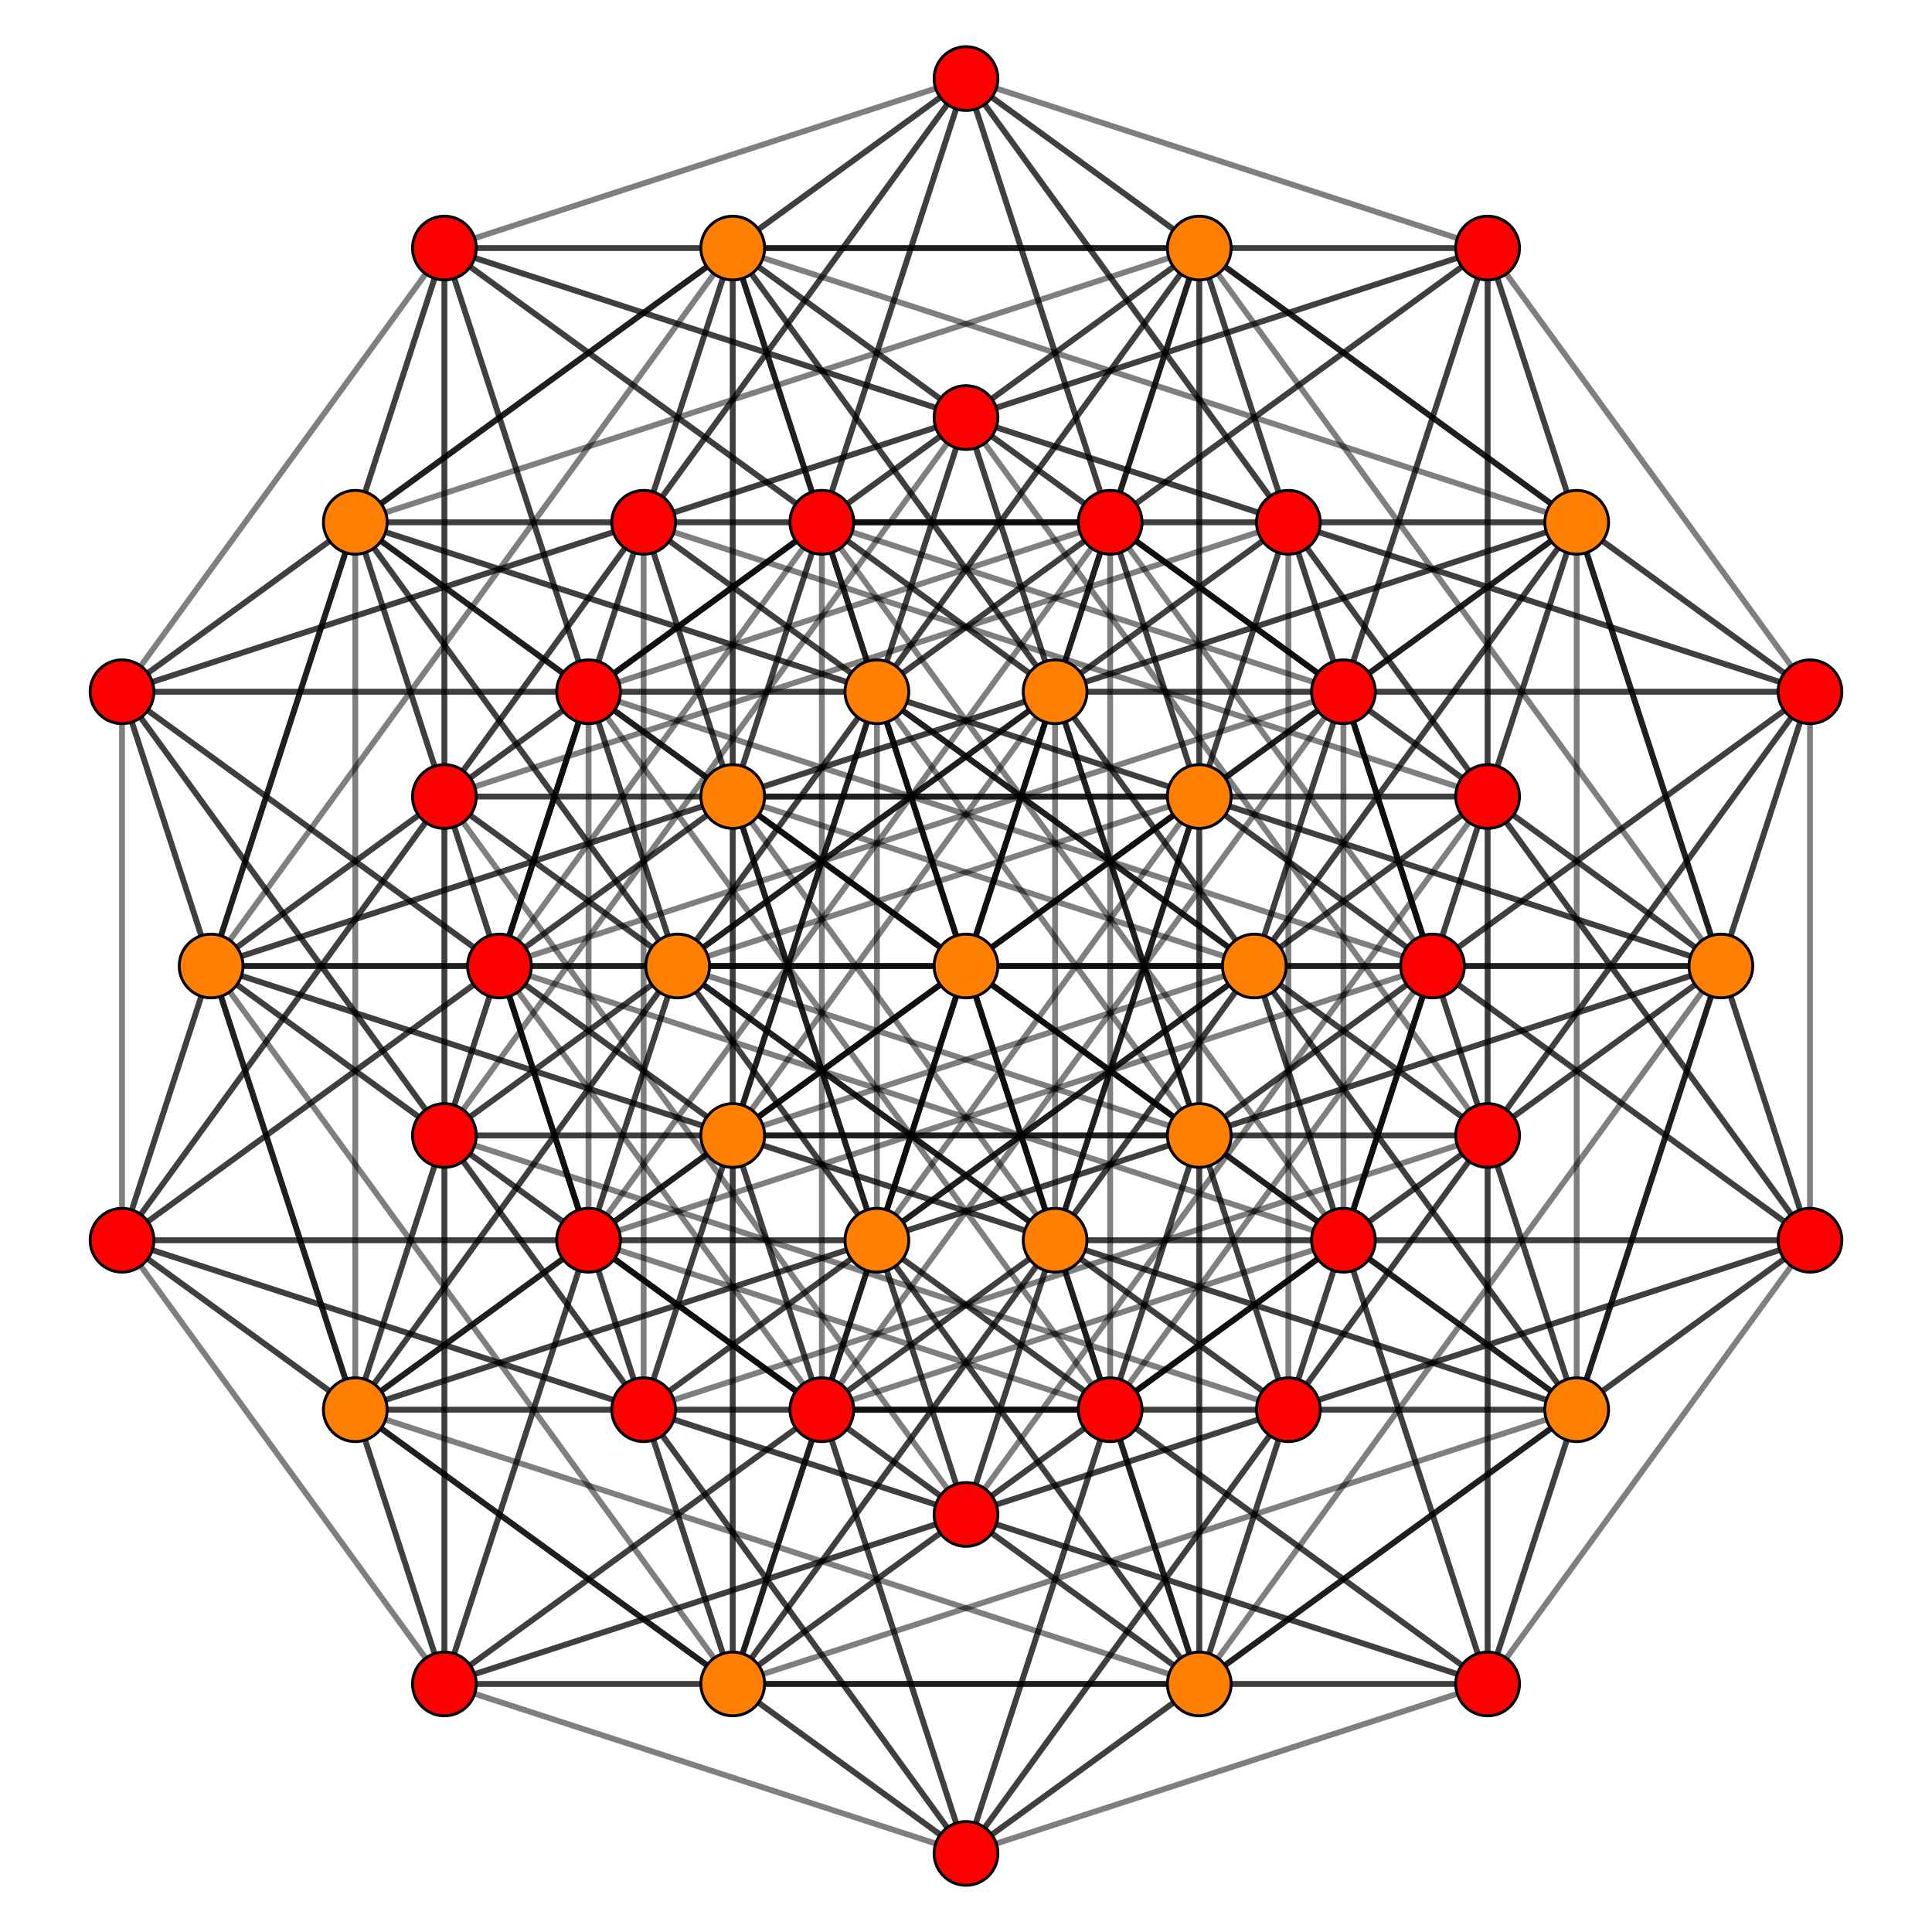 <?xml version="1.0" encoding="UTF-8" standalone="no"?>
<svg
xmlns="http://www.w3.org/2000/svg"
version="1.0"
width="2000" height="2000"
id="1_22_t0_A4.svg">
<!-- v=72 e=720 -->
<!-- Projection: Point overlap:1 2 , visible v=51 e=430 -->
<g style="stroke:#000000;stroke-width:6.0;stroke-opacity:0.50;">
<line x1="1000.000" y1="1000.000" x2="1241.481" y2="1743.203"/>
<line x1="1000.000" y1="1000.000" x2="1241.481" y2="1175.447"/>
<line x1="1000.000" y1="1000.000" x2="1781.450" y2="1000.000"/>
<line x1="1000.000" y1="1000.000" x2="1632.207" y2="1459.325"/>
<line x1="1000.000" y1="1000.000" x2="701.513" y2="1000.000"/>
<line x1="1000.000" y1="1000.000" x2="1241.481" y2="824.553"/>
<line x1="1000.000" y1="1000.000" x2="1241.481" y2="256.797"/>
<line x1="1000.000" y1="1000.000" x2="1092.238" y2="1283.878"/>
<line x1="1000.000" y1="1000.000" x2="1092.238" y2="716.122"/>
<line x1="1000.000" y1="1000.000" x2="1632.207" y2="540.675"/>
<line x1="1000.000" y1="1000.000" x2="367.793" y2="1459.325"/>
<line x1="1000.000" y1="1000.000" x2="907.762" y2="1283.878"/>
<line x1="1000.000" y1="1000.000" x2="907.762" y2="716.122"/>
<line x1="1000.000" y1="1000.000" x2="367.793" y2="540.675"/>
<line x1="1000.000" y1="1000.000" x2="758.519" y2="1743.203"/>
<line x1="1000.000" y1="1000.000" x2="758.519" y2="1175.447"/>
<line x1="1000.000" y1="1000.000" x2="1298.487" y2="1000.000"/>
<line x1="1000.000" y1="1000.000" x2="218.550" y2="1000.000"/>
<line x1="1000.000" y1="1000.000" x2="758.519" y2="824.553"/>
<line x1="1000.000" y1="1000.000" x2="758.519" y2="256.797"/>
<line x1="1241.481" y1="1743.203" x2="1241.481" y2="1175.447"/>
<line x1="1241.481" y1="1743.203" x2="1781.450" y2="1000.000"/>
<line x1="1241.481" y1="1743.203" x2="1632.207" y2="1459.325"/>
<line x1="1241.481" y1="1743.203" x2="701.513" y2="1000.000"/>
<line x1="1241.481" y1="1743.203" x2="1241.481" y2="824.553"/>
<line x1="1241.481" y1="1743.203" x2="1482.963" y2="1000.000"/>
<line x1="1241.481" y1="1743.203" x2="1092.238" y2="1283.878"/>
<line x1="1241.481" y1="1743.203" x2="1873.688" y2="1283.878"/>
<line x1="1241.481" y1="1743.203" x2="1333.719" y2="1459.325"/>
<line x1="1241.481" y1="1743.203" x2="367.793" y2="1459.325"/>
<line x1="1241.481" y1="1743.203" x2="907.762" y2="1283.878"/>
<line x1="1241.481" y1="1743.203" x2="1149.244" y2="1459.325"/>
<line x1="1241.481" y1="1743.203" x2="609.275" y2="1283.878"/>
<line x1="1241.481" y1="1743.203" x2="758.519" y2="1743.203"/>
<line x1="1241.481" y1="1743.203" x2="1539.969" y2="1743.203"/>
<line x1="1241.481" y1="1743.203" x2="1000.000" y2="1918.650"/>
<line x1="1241.481" y1="1743.203" x2="1000.000" y2="1567.757"/>
<line x1="1241.481" y1="1743.203" x2="460.031" y2="1743.203"/>
<line x1="1241.481" y1="1743.203" x2="1241.481" y2="1743.203"/>
<line x1="1241.481" y1="1175.447" x2="1781.450" y2="1000.000"/>
<line x1="1241.481" y1="1175.447" x2="1632.207" y2="1459.325"/>
<line x1="1241.481" y1="1175.447" x2="701.513" y2="1000.000"/>
<line x1="1241.481" y1="1175.447" x2="1241.481" y2="256.797"/>
<line x1="1241.481" y1="1175.447" x2="1482.963" y2="1000.000"/>
<line x1="1241.481" y1="1175.447" x2="1873.688" y2="716.122"/>
<line x1="1241.481" y1="1175.447" x2="1092.238" y2="716.122"/>
<line x1="1241.481" y1="1175.447" x2="1333.719" y2="1459.325"/>
<line x1="1241.481" y1="1175.447" x2="367.793" y2="1459.325"/>
<line x1="1241.481" y1="1175.447" x2="907.762" y2="716.122"/>
<line x1="1241.481" y1="1175.447" x2="1149.244" y2="1459.325"/>
<line x1="1241.481" y1="1175.447" x2="609.275" y2="716.122"/>
<line x1="1241.481" y1="1175.447" x2="1539.969" y2="1175.447"/>
<line x1="1241.481" y1="1175.447" x2="758.519" y2="1175.447"/>
<line x1="1241.481" y1="1175.447" x2="1000.000" y2="1918.650"/>
<line x1="1241.481" y1="1175.447" x2="1000.000" y2="432.243"/>
<line x1="1241.481" y1="1175.447" x2="1241.481" y2="1175.447"/>
<line x1="1241.481" y1="1175.447" x2="460.031" y2="1175.447"/>
<line x1="1781.450" y1="1000.000" x2="1632.207" y2="1459.325"/>
<line x1="1781.450" y1="1000.000" x2="1241.481" y2="824.553"/>
<line x1="1781.450" y1="1000.000" x2="1241.481" y2="256.797"/>
<line x1="1781.450" y1="1000.000" x2="1482.963" y2="1000.000"/>
<line x1="1781.450" y1="1000.000" x2="1873.688" y2="716.122"/>
<line x1="1781.450" y1="1000.000" x2="1873.688" y2="1283.878"/>
<line x1="1781.450" y1="1000.000" x2="1632.207" y2="540.675"/>
<line x1="1781.450" y1="1000.000" x2="907.762" y2="1283.878"/>
<line x1="1781.450" y1="1000.000" x2="907.762" y2="716.122"/>
<line x1="1781.450" y1="1000.000" x2="1149.244" y2="1459.325"/>
<line x1="1781.450" y1="1000.000" x2="1149.244" y2="540.675"/>
<line x1="1781.450" y1="1000.000" x2="1539.969" y2="1175.447"/>
<line x1="1781.450" y1="1000.000" x2="1539.969" y2="1743.203"/>
<line x1="1781.450" y1="1000.000" x2="1298.487" y2="1000.000"/>
<line x1="1781.450" y1="1000.000" x2="1781.450" y2="1000.000"/>
<line x1="1781.450" y1="1000.000" x2="1539.969" y2="256.797"/>
<line x1="1781.450" y1="1000.000" x2="1539.969" y2="824.553"/>
<line x1="1632.207" y1="1459.325" x2="1092.238" y2="1283.878"/>
<line x1="1632.207" y1="1459.325" x2="1873.688" y2="716.122"/>
<line x1="1632.207" y1="1459.325" x2="1092.238" y2="716.122"/>
<line x1="1632.207" y1="1459.325" x2="1873.688" y2="1283.878"/>
<line x1="1632.207" y1="1459.325" x2="1632.207" y2="540.675"/>
<line x1="1632.207" y1="1459.325" x2="1333.719" y2="1459.325"/>
<line x1="1632.207" y1="1459.325" x2="758.519" y2="1743.203"/>
<line x1="1632.207" y1="1459.325" x2="1539.969" y2="1175.447"/>
<line x1="1632.207" y1="1459.325" x2="758.519" y2="1175.447"/>
<line x1="1632.207" y1="1459.325" x2="1539.969" y2="1743.203"/>
<line x1="1632.207" y1="1459.325" x2="1298.487" y2="1000.000"/>
<line x1="1632.207" y1="1459.325" x2="1000.000" y2="1918.650"/>
<line x1="1632.207" y1="1459.325" x2="850.756" y2="1459.325"/>
<line x1="1632.207" y1="1459.325" x2="1390.725" y2="1283.878"/>
<line x1="1632.207" y1="1459.325" x2="1390.725" y2="716.122"/>
<line x1="1632.207" y1="1459.325" x2="1632.207" y2="1459.325"/>
<line x1="701.513" y1="1000.000" x2="1241.481" y2="824.553"/>
<line x1="701.513" y1="1000.000" x2="1241.481" y2="256.797"/>
<line x1="701.513" y1="1000.000" x2="1482.963" y2="1000.000"/>
<line x1="701.513" y1="1000.000" x2="1333.719" y2="540.675"/>
<line x1="701.513" y1="1000.000" x2="1092.238" y2="1283.878"/>
<line x1="701.513" y1="1000.000" x2="1092.238" y2="716.122"/>
<line x1="701.513" y1="1000.000" x2="1333.719" y2="1459.325"/>
<line x1="701.513" y1="1000.000" x2="367.793" y2="1459.325"/>
<line x1="701.513" y1="1000.000" x2="367.793" y2="540.675"/>
<line x1="701.513" y1="1000.000" x2="609.275" y2="1283.878"/>
<line x1="701.513" y1="1000.000" x2="609.275" y2="716.122"/>
<line x1="701.513" y1="1000.000" x2="460.031" y2="824.553"/>
<line x1="701.513" y1="1000.000" x2="460.031" y2="256.797"/>
<line x1="701.513" y1="1000.000" x2="701.513" y2="1000.000"/>
<line x1="701.513" y1="1000.000" x2="218.550" y2="1000.000"/>
<line x1="701.513" y1="1000.000" x2="460.031" y2="1743.203"/>
<line x1="701.513" y1="1000.000" x2="460.031" y2="1175.447"/>
<line x1="1241.481" y1="824.553" x2="1241.481" y2="256.797"/>
<line x1="1241.481" y1="824.553" x2="1482.963" y2="1000.000"/>
<line x1="1241.481" y1="824.553" x2="1333.719" y2="540.675"/>
<line x1="1241.481" y1="824.553" x2="1092.238" y2="1283.878"/>
<line x1="1241.481" y1="824.553" x2="1873.688" y2="1283.878"/>
<line x1="1241.481" y1="824.553" x2="1632.207" y2="540.675"/>
<line x1="1241.481" y1="824.553" x2="907.762" y2="1283.878"/>
<line x1="1241.481" y1="824.553" x2="367.793" y2="540.675"/>
<line x1="1241.481" y1="824.553" x2="609.275" y2="1283.878"/>
<line x1="1241.481" y1="824.553" x2="1149.244" y2="540.675"/>
<line x1="1241.481" y1="824.553" x2="460.031" y2="824.553"/>
<line x1="1241.481" y1="824.553" x2="1241.481" y2="824.553"/>
<line x1="1241.481" y1="824.553" x2="1000.000" y2="81.350"/>
<line x1="1241.481" y1="824.553" x2="1000.000" y2="1567.757"/>
<line x1="1241.481" y1="824.553" x2="758.519" y2="824.553"/>
<line x1="1241.481" y1="824.553" x2="1539.969" y2="824.553"/>
<line x1="1241.481" y1="256.797" x2="1482.963" y2="1000.000"/>
<line x1="1241.481" y1="256.797" x2="1333.719" y2="540.675"/>
<line x1="1241.481" y1="256.797" x2="1873.688" y2="716.122"/>
<line x1="1241.481" y1="256.797" x2="1092.238" y2="716.122"/>
<line x1="1241.481" y1="256.797" x2="1632.207" y2="540.675"/>
<line x1="1241.481" y1="256.797" x2="907.762" y2="716.122"/>
<line x1="1241.481" y1="256.797" x2="367.793" y2="540.675"/>
<line x1="1241.481" y1="256.797" x2="609.275" y2="716.122"/>
<line x1="1241.481" y1="256.797" x2="1149.244" y2="540.675"/>
<line x1="1241.481" y1="256.797" x2="1241.481" y2="256.797"/>
<line x1="1241.481" y1="256.797" x2="460.031" y2="256.797"/>
<line x1="1241.481" y1="256.797" x2="1000.000" y2="81.350"/>
<line x1="1241.481" y1="256.797" x2="1000.000" y2="432.243"/>
<line x1="1241.481" y1="256.797" x2="1539.969" y2="256.797"/>
<line x1="1241.481" y1="256.797" x2="758.519" y2="256.797"/>
<line x1="1482.963" y1="1000.000" x2="1333.719" y2="540.675"/>
<line x1="1482.963" y1="1000.000" x2="1873.688" y2="716.122"/>
<line x1="1482.963" y1="1000.000" x2="1873.688" y2="1283.878"/>
<line x1="1482.963" y1="1000.000" x2="1333.719" y2="1459.325"/>
<line x1="1482.963" y1="1000.000" x2="1149.244" y2="1459.325"/>
<line x1="1482.963" y1="1000.000" x2="609.275" y2="1283.878"/>
<line x1="1482.963" y1="1000.000" x2="609.275" y2="716.122"/>
<line x1="1482.963" y1="1000.000" x2="1149.244" y2="540.675"/>
<line x1="1333.719" y1="540.675" x2="1092.238" y2="1283.878"/>
<line x1="1333.719" y1="540.675" x2="1873.688" y2="716.122"/>
<line x1="1333.719" y1="540.675" x2="1092.238" y2="716.122"/>
<line x1="1333.719" y1="540.675" x2="1873.688" y2="1283.878"/>
<line x1="1333.719" y1="540.675" x2="1632.207" y2="540.675"/>
<line x1="1333.719" y1="540.675" x2="1333.719" y2="1459.325"/>
<line x1="1333.719" y1="540.675" x2="460.031" y2="824.553"/>
<line x1="1333.719" y1="540.675" x2="460.031" y2="256.797"/>
<line x1="1333.719" y1="540.675" x2="1000.000" y2="81.350"/>
<line x1="1333.719" y1="540.675" x2="850.756" y2="540.675"/>
<line x1="1092.238" y1="1283.878" x2="1092.238" y2="716.122"/>
<line x1="1092.238" y1="1283.878" x2="1873.688" y2="1283.878"/>
<line x1="1092.238" y1="1283.878" x2="1632.207" y2="540.675"/>
<line x1="1092.238" y1="1283.878" x2="1333.719" y2="1459.325"/>
<line x1="1092.238" y1="1283.878" x2="758.519" y2="1743.203"/>
<line x1="1092.238" y1="1283.878" x2="460.031" y2="824.553"/>
<line x1="1092.238" y1="1283.878" x2="218.550" y2="1000.000"/>
<line x1="1092.238" y1="1283.878" x2="1000.000" y2="1567.757"/>
<line x1="1092.238" y1="1283.878" x2="758.519" y2="824.553"/>
<line x1="1092.238" y1="1283.878" x2="460.031" y2="1743.203"/>
<line x1="1092.238" y1="1283.878" x2="850.756" y2="1459.325"/>
<line x1="1092.238" y1="1283.878" x2="1390.725" y2="1283.878"/>
<line x1="1092.238" y1="1283.878" x2="850.756" y2="540.675"/>
<line x1="1092.238" y1="1283.878" x2="1092.238" y2="1283.878"/>
<line x1="1873.688" y1="716.122" x2="1092.238" y2="716.122"/>
<line x1="1873.688" y1="716.122" x2="1873.688" y2="1283.878"/>
<line x1="1873.688" y1="716.122" x2="1632.207" y2="540.675"/>
<line x1="1873.688" y1="716.122" x2="1333.719" y2="1459.325"/>
<line x1="1873.688" y1="716.122" x2="1539.969" y2="1175.447"/>
<line x1="1873.688" y1="716.122" x2="1000.000" y2="432.243"/>
<line x1="1873.688" y1="716.122" x2="1539.969" y2="256.797"/>
<line x1="1873.688" y1="716.122" x2="1390.725" y2="716.122"/>
<line x1="1092.238" y1="716.122" x2="1632.207" y2="540.675"/>
<line x1="1092.238" y1="716.122" x2="1333.719" y2="1459.325"/>
<line x1="1092.238" y1="716.122" x2="758.519" y2="1175.447"/>
<line x1="1092.238" y1="716.122" x2="460.031" y2="256.797"/>
<line x1="1092.238" y1="716.122" x2="218.550" y2="1000.000"/>
<line x1="1092.238" y1="716.122" x2="1000.000" y2="432.243"/>
<line x1="1092.238" y1="716.122" x2="758.519" y2="256.797"/>
<line x1="1092.238" y1="716.122" x2="460.031" y2="1175.447"/>
<line x1="1092.238" y1="716.122" x2="850.756" y2="1459.325"/>
<line x1="1092.238" y1="716.122" x2="1390.725" y2="716.122"/>
<line x1="1092.238" y1="716.122" x2="850.756" y2="540.675"/>
<line x1="1092.238" y1="716.122" x2="1092.238" y2="716.122"/>
<line x1="1873.688" y1="1283.878" x2="1632.207" y2="540.675"/>
<line x1="1873.688" y1="1283.878" x2="1333.719" y2="1459.325"/>
<line x1="1873.688" y1="1283.878" x2="1539.969" y2="1743.203"/>
<line x1="1873.688" y1="1283.878" x2="1000.000" y2="1567.757"/>
<line x1="1873.688" y1="1283.878" x2="1539.969" y2="824.553"/>
<line x1="1873.688" y1="1283.878" x2="1390.725" y2="1283.878"/>
<line x1="1632.207" y1="540.675" x2="1298.487" y2="1000.000"/>
<line x1="1632.207" y1="540.675" x2="1000.000" y2="81.350"/>
<line x1="1632.207" y1="540.675" x2="758.519" y2="824.553"/>
<line x1="1632.207" y1="540.675" x2="1539.969" y2="256.797"/>
<line x1="1632.207" y1="540.675" x2="758.519" y2="256.797"/>
<line x1="1632.207" y1="540.675" x2="1539.969" y2="824.553"/>
<line x1="1632.207" y1="540.675" x2="1390.725" y2="1283.878"/>
<line x1="1632.207" y1="540.675" x2="1390.725" y2="716.122"/>
<line x1="1632.207" y1="540.675" x2="850.756" y2="540.675"/>
<line x1="1632.207" y1="540.675" x2="1632.207" y2="540.675"/>
<line x1="1333.719" y1="1459.325" x2="1000.000" y2="1918.650"/>
<line x1="1333.719" y1="1459.325" x2="460.031" y2="1743.203"/>
<line x1="1333.719" y1="1459.325" x2="460.031" y2="1175.447"/>
<line x1="1333.719" y1="1459.325" x2="850.756" y2="1459.325"/>
<line x1="367.793" y1="1459.325" x2="907.762" y2="1283.878"/>
<line x1="367.793" y1="1459.325" x2="907.762" y2="716.122"/>
<line x1="367.793" y1="1459.325" x2="1149.244" y2="1459.325"/>
<line x1="367.793" y1="1459.325" x2="666.281" y2="1459.325"/>
<line x1="367.793" y1="1459.325" x2="367.793" y2="540.675"/>
<line x1="367.793" y1="1459.325" x2="609.275" y2="1283.878"/>
<line x1="367.793" y1="1459.325" x2="609.275" y2="716.122"/>
<line x1="367.793" y1="1459.325" x2="126.312" y2="1283.878"/>
<line x1="367.793" y1="1459.325" x2="126.312" y2="716.122"/>
<line x1="367.793" y1="1459.325" x2="367.793" y2="1459.325"/>
<line x1="367.793" y1="1459.325" x2="758.519" y2="1743.203"/>
<line x1="367.793" y1="1459.325" x2="758.519" y2="1175.447"/>
<line x1="367.793" y1="1459.325" x2="1000.000" y2="1918.650"/>
<line x1="367.793" y1="1459.325" x2="218.550" y2="1000.000"/>
<line x1="367.793" y1="1459.325" x2="460.031" y2="1743.203"/>
<line x1="367.793" y1="1459.325" x2="460.031" y2="1175.447"/>
<line x1="907.762" y1="1283.878" x2="907.762" y2="716.122"/>
<line x1="907.762" y1="1283.878" x2="1149.244" y2="1459.325"/>
<line x1="907.762" y1="1283.878" x2="666.281" y2="1459.325"/>
<line x1="907.762" y1="1283.878" x2="367.793" y2="540.675"/>
<line x1="907.762" y1="1283.878" x2="609.275" y2="1283.878"/>
<line x1="907.762" y1="1283.878" x2="1149.244" y2="540.675"/>
<line x1="907.762" y1="1283.878" x2="126.312" y2="1283.878"/>
<line x1="907.762" y1="1283.878" x2="907.762" y2="1283.878"/>
<line x1="907.762" y1="1283.878" x2="666.281" y2="540.675"/>
<line x1="907.762" y1="1283.878" x2="758.519" y2="1743.203"/>
<line x1="907.762" y1="1283.878" x2="1539.969" y2="1743.203"/>
<line x1="907.762" y1="1283.878" x2="1298.487" y2="1000.000"/>
<line x1="907.762" y1="1283.878" x2="1000.000" y2="1567.757"/>
<line x1="907.762" y1="1283.878" x2="758.519" y2="824.553"/>
<line x1="907.762" y1="1283.878" x2="1539.969" y2="824.553"/>
<line x1="907.762" y1="716.122" x2="1149.244" y2="1459.325"/>
<line x1="907.762" y1="716.122" x2="666.281" y2="1459.325"/>
<line x1="907.762" y1="716.122" x2="367.793" y2="540.675"/>
<line x1="907.762" y1="716.122" x2="609.275" y2="716.122"/>
<line x1="907.762" y1="716.122" x2="1149.244" y2="540.675"/>
<line x1="907.762" y1="716.122" x2="907.762" y2="716.122"/>
<line x1="907.762" y1="716.122" x2="126.312" y2="716.122"/>
<line x1="907.762" y1="716.122" x2="666.281" y2="540.675"/>
<line x1="907.762" y1="716.122" x2="1539.969" y2="1175.447"/>
<line x1="907.762" y1="716.122" x2="758.519" y2="1175.447"/>
<line x1="907.762" y1="716.122" x2="1298.487" y2="1000.000"/>
<line x1="907.762" y1="716.122" x2="1000.000" y2="432.243"/>
<line x1="907.762" y1="716.122" x2="1539.969" y2="256.797"/>
<line x1="907.762" y1="716.122" x2="758.519" y2="256.797"/>
<line x1="1149.244" y1="1459.325" x2="666.281" y2="1459.325"/>
<line x1="1149.244" y1="1459.325" x2="609.275" y2="1283.878"/>
<line x1="1149.244" y1="1459.325" x2="609.275" y2="716.122"/>
<line x1="1149.244" y1="1459.325" x2="1149.244" y2="540.675"/>
<line x1="1149.244" y1="1459.325" x2="1539.969" y2="1175.447"/>
<line x1="1149.244" y1="1459.325" x2="1539.969" y2="1743.203"/>
<line x1="1149.244" y1="1459.325" x2="1000.000" y2="1918.650"/>
<line x1="666.281" y1="1459.325" x2="126.312" y2="1283.878"/>
<line x1="666.281" y1="1459.325" x2="126.312" y2="716.122"/>
<line x1="666.281" y1="1459.325" x2="666.281" y2="540.675"/>
<line x1="666.281" y1="1459.325" x2="758.519" y2="1743.203"/>
<line x1="666.281" y1="1459.325" x2="1539.969" y2="1175.447"/>
<line x1="666.281" y1="1459.325" x2="758.519" y2="1175.447"/>
<line x1="666.281" y1="1459.325" x2="1539.969" y2="1743.203"/>
<line x1="666.281" y1="1459.325" x2="1298.487" y2="1000.000"/>
<line x1="666.281" y1="1459.325" x2="1000.000" y2="1918.650"/>
<line x1="666.281" y1="1459.325" x2="517.037" y2="1000.000"/>
<line x1="367.793" y1="540.675" x2="609.275" y2="1283.878"/>
<line x1="367.793" y1="540.675" x2="609.275" y2="716.122"/>
<line x1="367.793" y1="540.675" x2="1149.244" y2="540.675"/>
<line x1="367.793" y1="540.675" x2="367.793" y2="540.675"/>
<line x1="367.793" y1="540.675" x2="126.312" y2="1283.878"/>
<line x1="367.793" y1="540.675" x2="126.312" y2="716.122"/>
<line x1="367.793" y1="540.675" x2="666.281" y2="540.675"/>
<line x1="367.793" y1="540.675" x2="460.031" y2="824.553"/>
<line x1="367.793" y1="540.675" x2="460.031" y2="256.797"/>
<line x1="367.793" y1="540.675" x2="1000.000" y2="81.350"/>
<line x1="367.793" y1="540.675" x2="218.550" y2="1000.000"/>
<line x1="367.793" y1="540.675" x2="758.519" y2="824.553"/>
<line x1="367.793" y1="540.675" x2="758.519" y2="256.797"/>
<line x1="609.275" y1="1283.878" x2="609.275" y2="716.122"/>
<line x1="609.275" y1="1283.878" x2="1149.244" y2="540.675"/>
<line x1="609.275" y1="1283.878" x2="126.312" y2="1283.878"/>
<line x1="609.275" y1="1283.878" x2="460.031" y2="824.553"/>
<line x1="609.275" y1="1283.878" x2="1000.000" y2="1567.757"/>
<line x1="609.275" y1="1283.878" x2="460.031" y2="1743.203"/>
<line x1="609.275" y1="716.122" x2="1149.244" y2="540.675"/>
<line x1="609.275" y1="716.122" x2="126.312" y2="716.122"/>
<line x1="609.275" y1="716.122" x2="460.031" y2="256.797"/>
<line x1="609.275" y1="716.122" x2="1000.000" y2="432.243"/>
<line x1="609.275" y1="716.122" x2="460.031" y2="1175.447"/>
<line x1="1149.244" y1="540.675" x2="666.281" y2="540.675"/>
<line x1="1149.244" y1="540.675" x2="1000.000" y2="81.350"/>
<line x1="1149.244" y1="540.675" x2="1539.969" y2="256.797"/>
<line x1="1149.244" y1="540.675" x2="1539.969" y2="824.553"/>
<line x1="126.312" y1="1283.878" x2="126.312" y2="716.122"/>
<line x1="126.312" y1="1283.878" x2="666.281" y2="540.675"/>
<line x1="126.312" y1="1283.878" x2="758.519" y2="1743.203"/>
<line x1="126.312" y1="1283.878" x2="460.031" y2="824.553"/>
<line x1="126.312" y1="1283.878" x2="218.550" y2="1000.000"/>
<line x1="126.312" y1="1283.878" x2="1000.000" y2="1567.757"/>
<line x1="126.312" y1="1283.878" x2="758.519" y2="824.553"/>
<line x1="126.312" y1="1283.878" x2="460.031" y2="1743.203"/>
<line x1="126.312" y1="1283.878" x2="517.037" y2="1000.000"/>
<line x1="126.312" y1="716.122" x2="666.281" y2="540.675"/>
<line x1="126.312" y1="716.122" x2="758.519" y2="1175.447"/>
<line x1="126.312" y1="716.122" x2="460.031" y2="256.797"/>
<line x1="126.312" y1="716.122" x2="218.550" y2="1000.000"/>
<line x1="126.312" y1="716.122" x2="1000.000" y2="432.243"/>
<line x1="126.312" y1="716.122" x2="758.519" y2="256.797"/>
<line x1="126.312" y1="716.122" x2="460.031" y2="1175.447"/>
<line x1="126.312" y1="716.122" x2="517.037" y2="1000.000"/>
<line x1="666.281" y1="540.675" x2="1298.487" y2="1000.000"/>
<line x1="666.281" y1="540.675" x2="1000.000" y2="81.350"/>
<line x1="666.281" y1="540.675" x2="758.519" y2="824.553"/>
<line x1="666.281" y1="540.675" x2="1539.969" y2="256.797"/>
<line x1="666.281" y1="540.675" x2="758.519" y2="256.797"/>
<line x1="666.281" y1="540.675" x2="1539.969" y2="824.553"/>
<line x1="666.281" y1="540.675" x2="517.037" y2="1000.000"/>
<line x1="758.519" y1="1743.203" x2="758.519" y2="1175.447"/>
<line x1="758.519" y1="1743.203" x2="1539.969" y2="1743.203"/>
<line x1="758.519" y1="1743.203" x2="1298.487" y2="1000.000"/>
<line x1="758.519" y1="1743.203" x2="1000.000" y2="1918.650"/>
<line x1="758.519" y1="1743.203" x2="218.550" y2="1000.000"/>
<line x1="758.519" y1="1743.203" x2="1000.000" y2="1567.757"/>
<line x1="758.519" y1="1743.203" x2="758.519" y2="824.553"/>
<line x1="758.519" y1="1743.203" x2="460.031" y2="1743.203"/>
<line x1="758.519" y1="1743.203" x2="850.756" y2="1459.325"/>
<line x1="758.519" y1="1743.203" x2="1390.725" y2="1283.878"/>
<line x1="758.519" y1="1743.203" x2="517.037" y2="1000.000"/>
<line x1="758.519" y1="1743.203" x2="758.519" y2="1743.203"/>
<line x1="1539.969" y1="1175.447" x2="758.519" y2="1175.447"/>
<line x1="1539.969" y1="1175.447" x2="1539.969" y2="1743.203"/>
<line x1="1539.969" y1="1175.447" x2="1298.487" y2="1000.000"/>
<line x1="1539.969" y1="1175.447" x2="1000.000" y2="1918.650"/>
<line x1="1539.969" y1="1175.447" x2="1000.000" y2="432.243"/>
<line x1="1539.969" y1="1175.447" x2="1539.969" y2="256.797"/>
<line x1="1539.969" y1="1175.447" x2="1390.725" y2="716.122"/>
<line x1="758.519" y1="1175.447" x2="1298.487" y2="1000.000"/>
<line x1="758.519" y1="1175.447" x2="1000.000" y2="1918.650"/>
<line x1="758.519" y1="1175.447" x2="218.550" y2="1000.000"/>
<line x1="758.519" y1="1175.447" x2="1000.000" y2="432.243"/>
<line x1="758.519" y1="1175.447" x2="758.519" y2="256.797"/>
<line x1="758.519" y1="1175.447" x2="460.031" y2="1175.447"/>
<line x1="758.519" y1="1175.447" x2="850.756" y2="1459.325"/>
<line x1="758.519" y1="1175.447" x2="1390.725" y2="716.122"/>
<line x1="758.519" y1="1175.447" x2="517.037" y2="1000.000"/>
<line x1="758.519" y1="1175.447" x2="758.519" y2="1175.447"/>
<line x1="1539.969" y1="1743.203" x2="1298.487" y2="1000.000"/>
<line x1="1539.969" y1="1743.203" x2="1000.000" y2="1918.650"/>
<line x1="1539.969" y1="1743.203" x2="1000.000" y2="1567.757"/>
<line x1="1539.969" y1="1743.203" x2="1539.969" y2="824.553"/>
<line x1="1539.969" y1="1743.203" x2="1390.725" y2="1283.878"/>
<line x1="1298.487" y1="1000.000" x2="758.519" y2="824.553"/>
<line x1="1298.487" y1="1000.000" x2="1539.969" y2="256.797"/>
<line x1="1298.487" y1="1000.000" x2="758.519" y2="256.797"/>
<line x1="1298.487" y1="1000.000" x2="1539.969" y2="824.553"/>
<line x1="1298.487" y1="1000.000" x2="1390.725" y2="1283.878"/>
<line x1="1298.487" y1="1000.000" x2="1390.725" y2="716.122"/>
<line x1="1298.487" y1="1000.000" x2="517.037" y2="1000.000"/>
<line x1="1298.487" y1="1000.000" x2="1298.487" y2="1000.000"/>
<line x1="1000.000" y1="1918.650" x2="460.031" y2="1743.203"/>
<line x1="1000.000" y1="1918.650" x2="460.031" y2="1175.447"/>
<line x1="1000.000" y1="1918.650" x2="850.756" y2="1459.325"/>
<line x1="460.031" y1="824.553" x2="460.031" y2="256.797"/>
<line x1="460.031" y1="824.553" x2="1000.000" y2="81.350"/>
<line x1="460.031" y1="824.553" x2="218.550" y2="1000.000"/>
<line x1="460.031" y1="824.553" x2="1000.000" y2="1567.757"/>
<line x1="460.031" y1="824.553" x2="758.519" y2="824.553"/>
<line x1="460.031" y1="824.553" x2="460.031" y2="1743.203"/>
<line x1="460.031" y1="824.553" x2="850.756" y2="540.675"/>
<line x1="460.031" y1="256.797" x2="1000.000" y2="81.350"/>
<line x1="460.031" y1="256.797" x2="218.550" y2="1000.000"/>
<line x1="460.031" y1="256.797" x2="1000.000" y2="432.243"/>
<line x1="460.031" y1="256.797" x2="758.519" y2="256.797"/>
<line x1="460.031" y1="256.797" x2="460.031" y2="1175.447"/>
<line x1="460.031" y1="256.797" x2="850.756" y2="540.675"/>
<line x1="1000.000" y1="81.350" x2="758.519" y2="824.553"/>
<line x1="1000.000" y1="81.350" x2="1539.969" y2="256.797"/>
<line x1="1000.000" y1="81.350" x2="758.519" y2="256.797"/>
<line x1="1000.000" y1="81.350" x2="1539.969" y2="824.553"/>
<line x1="1000.000" y1="81.350" x2="850.756" y2="540.675"/>
<line x1="218.550" y1="1000.000" x2="758.519" y2="824.553"/>
<line x1="218.550" y1="1000.000" x2="460.031" y2="1743.203"/>
<line x1="218.550" y1="1000.000" x2="758.519" y2="256.797"/>
<line x1="218.550" y1="1000.000" x2="460.031" y2="1175.447"/>
<line x1="218.550" y1="1000.000" x2="850.756" y2="1459.325"/>
<line x1="218.550" y1="1000.000" x2="850.756" y2="540.675"/>
<line x1="218.550" y1="1000.000" x2="517.037" y2="1000.000"/>
<line x1="218.550" y1="1000.000" x2="218.550" y2="1000.000"/>
<line x1="1000.000" y1="1567.757" x2="758.519" y2="824.553"/>
<line x1="1000.000" y1="1567.757" x2="460.031" y2="1743.203"/>
<line x1="1000.000" y1="1567.757" x2="1539.969" y2="824.553"/>
<line x1="1000.000" y1="1567.757" x2="1390.725" y2="1283.878"/>
<line x1="758.519" y1="824.553" x2="758.519" y2="256.797"/>
<line x1="758.519" y1="824.553" x2="1539.969" y2="824.553"/>
<line x1="758.519" y1="824.553" x2="1390.725" y2="1283.878"/>
<line x1="758.519" y1="824.553" x2="850.756" y2="540.675"/>
<line x1="758.519" y1="824.553" x2="517.037" y2="1000.000"/>
<line x1="758.519" y1="824.553" x2="758.519" y2="824.553"/>
<line x1="460.031" y1="1743.203" x2="460.031" y2="1175.447"/>
<line x1="460.031" y1="1743.203" x2="850.756" y2="1459.325"/>
<line x1="1000.000" y1="432.243" x2="1539.969" y2="256.797"/>
<line x1="1000.000" y1="432.243" x2="758.519" y2="256.797"/>
<line x1="1000.000" y1="432.243" x2="460.031" y2="1175.447"/>
<line x1="1000.000" y1="432.243" x2="1390.725" y2="716.122"/>
<line x1="1539.969" y1="256.797" x2="758.519" y2="256.797"/>
<line x1="1539.969" y1="256.797" x2="1539.969" y2="824.553"/>
<line x1="1539.969" y1="256.797" x2="1390.725" y2="716.122"/>
<line x1="758.519" y1="256.797" x2="1390.725" y2="716.122"/>
<line x1="758.519" y1="256.797" x2="850.756" y2="540.675"/>
<line x1="758.519" y1="256.797" x2="517.037" y2="1000.000"/>
<line x1="758.519" y1="256.797" x2="758.519" y2="256.797"/>
<line x1="460.031" y1="1175.447" x2="850.756" y2="1459.325"/>
<line x1="1539.969" y1="824.553" x2="1390.725" y2="1283.878"/>
<line x1="850.756" y1="1459.325" x2="1390.725" y2="1283.878"/>
<line x1="850.756" y1="1459.325" x2="1390.725" y2="716.122"/>
<line x1="850.756" y1="1459.325" x2="850.756" y2="540.675"/>
<line x1="850.756" y1="1459.325" x2="517.037" y2="1000.000"/>
<line x1="1390.725" y1="1283.878" x2="1390.725" y2="716.122"/>
<line x1="1390.725" y1="1283.878" x2="850.756" y2="540.675"/>
<line x1="1390.725" y1="1283.878" x2="517.037" y2="1000.000"/>
<line x1="1390.725" y1="716.122" x2="850.756" y2="540.675"/>
<line x1="1390.725" y1="716.122" x2="517.037" y2="1000.000"/>
<line x1="850.756" y1="540.675" x2="517.037" y2="1000.000"/>
</g>
<g style="stroke:#000000;stroke-width:3.0;fill:#ff0000">
<circle cx="1482.963" cy="1000.000" r="33.0"/>
<circle cx="1333.719" cy="540.675" r="33.0"/>
<circle cx="1873.688" cy="716.122" r="33.0"/>
<circle cx="1873.688" cy="1283.878" r="33.0"/>
<circle cx="1333.719" cy="1459.325" r="33.0"/>
<circle cx="1149.244" cy="1459.325" r="33.0"/>
<circle cx="666.281" cy="1459.325" r="33.0"/>
<circle cx="609.275" cy="1283.878" r="33.0"/>
<circle cx="609.275" cy="716.122" r="33.0"/>
<circle cx="1149.244" cy="540.675" r="33.0"/>
<circle cx="126.312" cy="1283.878" r="33.0"/>
<circle cx="126.312" cy="716.122" r="33.0"/>
<circle cx="666.281" cy="540.675" r="33.0"/>
<circle cx="1539.969" cy="1175.447" r="33.0"/>
<circle cx="1539.969" cy="1743.203" r="33.0"/>
<circle cx="1000.000" cy="1918.650" r="33.0"/>
<circle cx="460.031" cy="824.553" r="33.0"/>
<circle cx="460.031" cy="256.797" r="33.0"/>
<circle cx="1000.000" cy="81.350" r="33.0"/>
<circle cx="1000.000" cy="1567.757" r="33.0"/>
<circle cx="460.031" cy="1743.203" r="33.0"/>
<circle cx="1000.000" cy="432.243" r="33.0"/>
<circle cx="1539.969" cy="256.797" r="33.0"/>
<circle cx="460.031" cy="1175.447" r="33.0"/>
<circle cx="1539.969" cy="824.553" r="33.0"/>
<circle cx="850.756" cy="1459.325" r="33.0"/>
<circle cx="1390.725" cy="1283.878" r="33.0"/>
<circle cx="1390.725" cy="716.122" r="33.0"/>
<circle cx="850.756" cy="540.675" r="33.0"/>
<circle cx="517.037" cy="1000.000" r="33.0"/>
</g>
<g style="stroke:#000000;stroke-width:3.0;fill:#ff7f00">
<circle cx="1000.000" cy="1000.000" r="33.0"/>
<circle cx="1241.481" cy="1743.203" r="33.0"/>
<circle cx="1241.481" cy="1175.447" r="33.0"/>
<circle cx="1781.450" cy="1000.000" r="33.0"/>
<circle cx="1632.207" cy="1459.325" r="33.0"/>
<circle cx="701.513" cy="1000.000" r="33.0"/>
<circle cx="1241.481" cy="824.553" r="33.0"/>
<circle cx="1241.481" cy="256.797" r="33.0"/>
<circle cx="1092.238" cy="1283.878" r="33.0"/>
<circle cx="1092.238" cy="716.122" r="33.0"/>
<circle cx="1632.207" cy="540.675" r="33.0"/>
<circle cx="367.793" cy="1459.325" r="33.0"/>
<circle cx="907.762" cy="1283.878" r="33.0"/>
<circle cx="907.762" cy="716.122" r="33.0"/>
<circle cx="367.793" cy="540.675" r="33.0"/>
<circle cx="758.519" cy="1743.203" r="33.0"/>
<circle cx="758.519" cy="1175.447" r="33.0"/>
<circle cx="1298.487" cy="1000.000" r="33.0"/>
<circle cx="218.550" cy="1000.000" r="33.0"/>
<circle cx="758.519" cy="824.553" r="33.0"/>
<circle cx="758.519" cy="256.797" r="33.0"/>
</g>
</svg>
